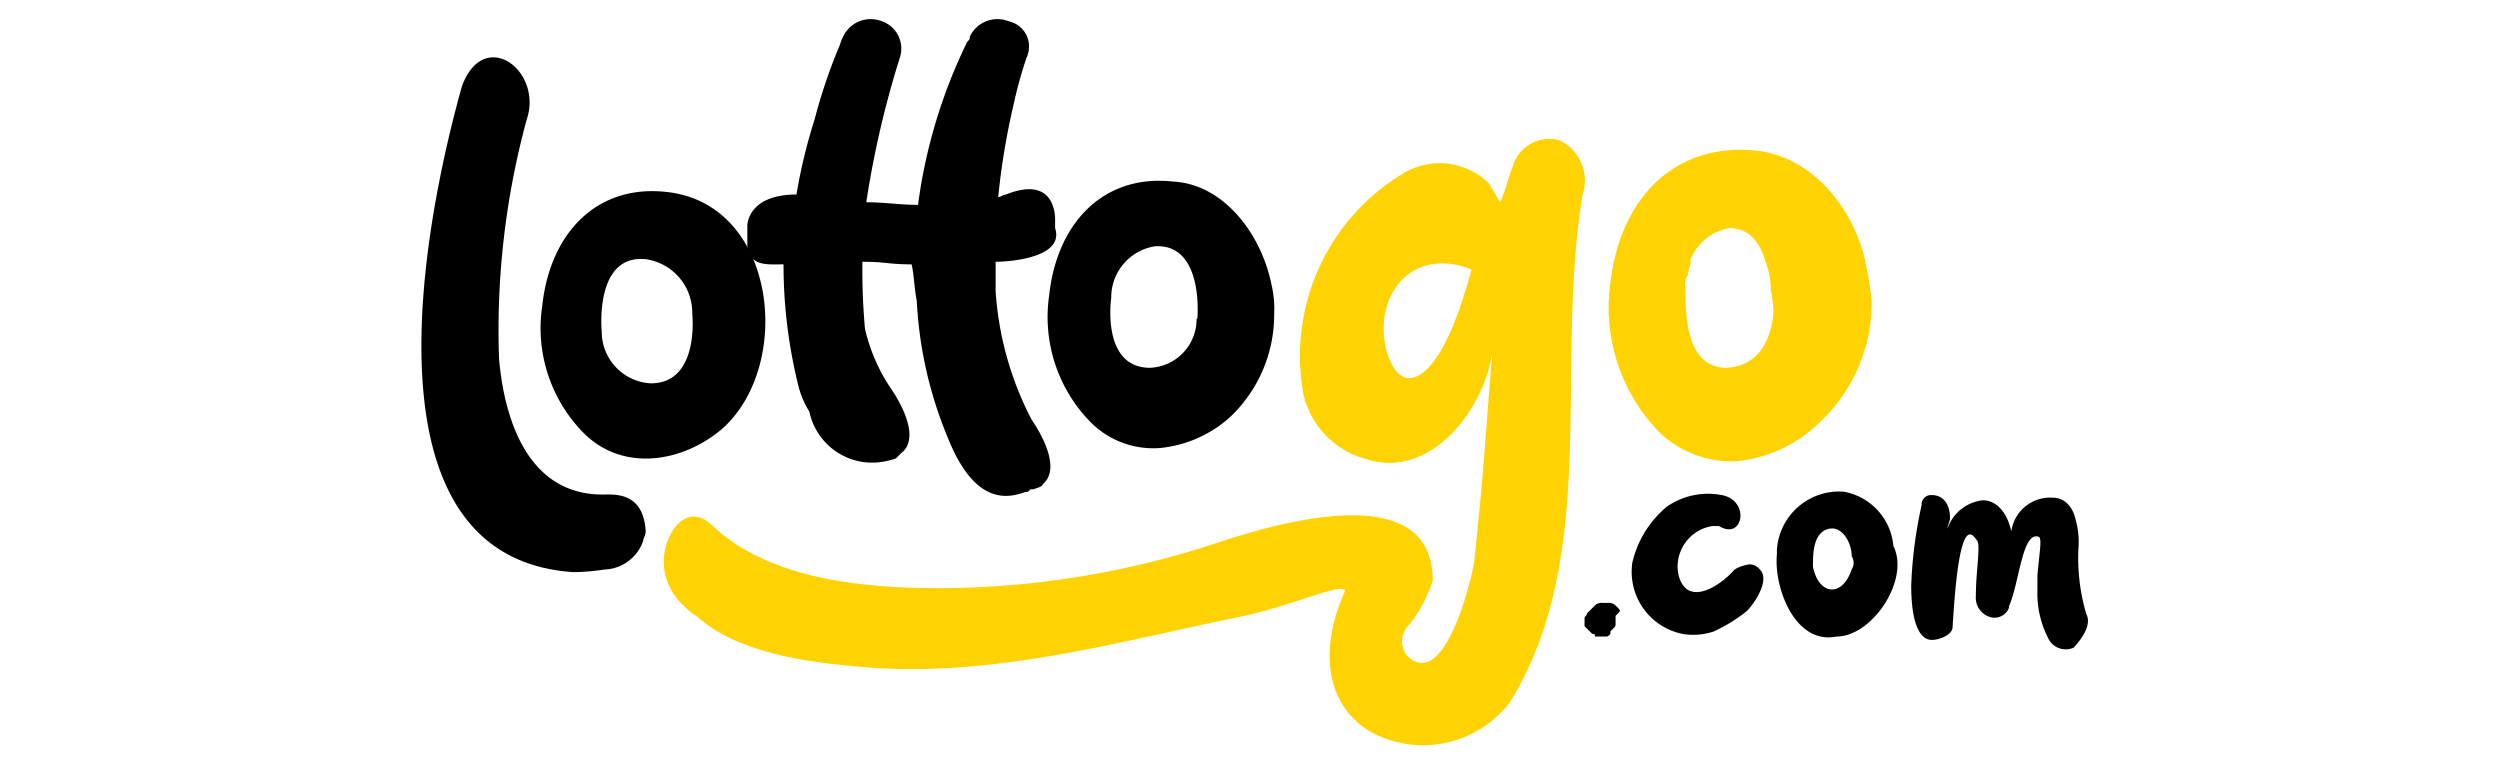<svg xmlns="http://www.w3.org/2000/svg" width="261" height="80" fill="none"><g clip-path="url(#a)"><path fill="#FFD201" d="M162.809 14.639a3.97 3.97 0 0 0-4.86 2.7c-.54 1.35-.81 2.7-1.35 3.78-.271-.54-.811-1.35-1.081-1.89a7.315 7.315 0 0 0-9.18-1.026 22.218 22.218 0 0 0-10.261 22.951 9.123 9.123 0 0 0 6.481 6.751c6.804 2.268 12.393-5.211 13.23-11.07-.81 9.99-.81 11.61-1.89 21.87-.216 1.54-3.078 13.664-7.02 9.721a2.404 2.404 0 0 1 .27-3.24 14.702 14.702 0 0 0 2.43-4.59c0-10.8-16.201-5.968-22.142-4.05a92.936 92.936 0 0 1-29.243 4.86c-7.803 0-17.767-.837-23.761-6.48-2.7-2.7-5.023.674-5.13 3.483a6.183 6.183 0 0 0 2.16 4.887c.393.425.848.79 1.35 1.08 3.51 3.24 9.72 4.59 15.93 5.13 13.853 1.54 27.354-2.376 40.774-5.13 5.4-1.08 11.61-4.05 10.8-2.43-2.187 4.941-2.511 11.206 2.701 14.419a11.42 11.42 0 0 0 14.635-3.078c9.45-15.391 4.59-34.833 7.56-52.924a4.672 4.672 0 0 0-2.403-5.724ZM147.148 39.48c-1.08 0-1.89-1.08-2.43-2.97-1.377-5.994 2.943-10.8 8.91-8.37-2.241 8.37-4.671 11.34-6.561 11.34h.081ZM194.858 27.868c-1.08-5.94-5.67-11.61-11.61-12.15-8.371-.81-14.041 4.86-15.121 13.77a18.667 18.667 0 0 0 5.13 15.661 10.803 10.803 0 0 0 8.371 2.97 14.339 14.339 0 0 0 8.37-4.05 17.085 17.085 0 0 0 5.401-12.69 34.948 34.948 0 0 0-.541-3.51Zm-9.72 4.59s0 5.67-4.861 5.94c-4.239 0-4.32-5.4-4.32-8.37a1.72 1.72 0 0 1-.008-.703 1.72 1.72 0 0 1 .278-.647c0-.486.27-.918.27-1.35v-.27a5.4 5.4 0 0 1 4.051-3.24c2.16 0 3.24 1.62 3.78 3.51a8.43 8.43 0 0 1 .54 2.7v.27c.158.71.248 1.434.27 2.16Z"/><path fill="#000" d="M108.803 50.603c2.43-1.89-1.08-6.75-1.08-6.75a33.682 33.682 0 0 1-3.78-13.501v-3.024c1.674 0 7.209-.487 6.21-3.51v-.81s.27-4.861-5.13-2.701c-.27 0-.54.27-.81.27.325-3.272.866-6.52 1.62-9.72a43.273 43.273 0 0 1 1.35-4.861 2.705 2.705 0 0 0 .085-2.07 2.696 2.696 0 0 0-1.408-1.521 3.478 3.478 0 0 0-.567-.19 3.187 3.187 0 0 0-4.05 1.62c0 .27 0 .27-.27.54a55.1 55.1 0 0 0-5.13 17.012c-1.89 0-3.511-.27-5.401-.27a99.899 99.899 0 0 1 3.51-15.121 3.024 3.024 0 0 0-1.89-3.78 3.186 3.186 0 0 0-4.05 1.62c-.27.54-.27.81-.54 1.35a57.703 57.703 0 0 0-2.43 7.29 56.033 56.033 0 0 0-1.89 7.831c-5.131 0-5.131 3.24-5.131 3.24v2.16c.27 2.16 2.16 1.89 3.78 1.89a52.46 52.46 0 0 0 1.62 12.961 9.83 9.83 0 0 0 1.08 2.43 6.698 6.698 0 0 0 8.101 5.13c.322-.064.638-.154.945-.27l.54-.54c2.43-1.89-1.08-6.75-1.08-6.75a18.742 18.742 0 0 1-2.7-6.21 67.512 67.512 0 0 1-.27-7.02c2.43 0 2.7.27 5.13.27.27 1.08.27 2.43.54 3.78a42.8 42.8 0 0 0 3.24 14.31c2.701 6.751 5.941 6.481 8.101 5.671.27 0 .27 0 .54-.27h.27c.81-.27.81-.27 1.08-.54l-.135.054Z"/><path fill="#000" d="M69.571 20.04c-7.29-.811-12.15 4.32-12.96 11.88a15.607 15.607 0 0 0 4.32 13.285c4.158 4.158 10.476 3.051 14.58-.54 7.372-6.75 5.509-23.438-5.94-24.626Zm-1.62 19.98a5.4 5.4 0 0 1-5.13-5.4s-.81-8.1 4.59-7.56a5.643 5.643 0 0 1 4.86 5.67s.81 7.29-4.32 7.29Z"/><path fill="#000" d="M62.9 51.63c-7.722 0-10.233-7.696-10.8-14.177a83.708 83.708 0 0 1 2.889-24.976c1.728-5.077-4.429-9.721-6.75-3.51-3.808 13.5-11.207 49.25 11.61 50.763 1.085-.01 2.168-.1 3.24-.27a4.429 4.429 0 0 0 4.05-2.97c0-.27.27-.54.27-1.08-.27-4.078-3.24-3.78-4.509-3.78ZM122.494 18.957c-7.291-.81-12.151 4.32-12.961 11.88a15.66 15.66 0 0 0 4.32 13.232 9.213 9.213 0 0 0 7.29 2.7 12.773 12.773 0 0 0 7.291-3.24 14.705 14.705 0 0 0 4.59-10.801 10.948 10.948 0 0 0-.27-2.97c-1.08-5.4-5.049-10.53-10.26-10.801Zm2.43 14.311a5.078 5.078 0 0 1-4.861 5.13c-5.13 0-4.05-7.29-4.05-7.29a5.401 5.401 0 0 1 4.59-5.4c5.131-.27 4.402 7.56 4.402 7.56h-.081ZM217.81 64.106a20.52 20.52 0 0 1-.81-7.02 8.28 8.28 0 0 0-.27-2.7c-.27-1.35-1.08-2.43-2.43-2.43a4.102 4.102 0 0 0-4.32 3.51c-.541-2.43-1.891-3.24-2.971-3.24a4.428 4.428 0 0 0-3.699 2.97c0-.27.27-.81.27-1.08 0-1.62-.81-2.43-1.89-2.43a.999.999 0 0 0-1.08.917v.162a46.091 46.091 0 0 0-1.08 8.37c0 2.971.54 5.671 2.16 5.671.81 0 2.16-.54 2.16-1.35.27-4.32.81-11.61 2.43-9.18.27.27.27.54.27 1.08 0 1.08-.27 2.97-.27 4.86a2.11 2.11 0 0 0 1.35 2.16 1.624 1.624 0 0 0 1.765-.384 1.61 1.61 0 0 0 .341-.534v-.162c1.081-2.43 1.351-7.56 2.971-7.29.54 0 .27 1.08 0 4.05v1.62a10.15 10.15 0 0 0 1.08 4.86 2.02 2.02 0 0 0 1.121 1.112 2.028 2.028 0 0 0 1.579-.032c1.053-1.134 1.863-2.484 1.323-3.51ZM192.511 51.334a6.507 6.507 0 0 0-6.994 5.968 3.38 3.38 0 0 0 0 .513c-.378 3.348 1.809 9.531 6.211 8.64 3.753 0 7.695-5.967 5.94-9.45a6.315 6.315 0 0 0-5.157-5.67Zm.81 8.1c-.999 2.998-3.456 2.701-4.05-.27 0-1.295 0-3.428 1.512-3.915 1.512-.486 2.538 1.405 2.538 2.836a1.243 1.243 0 0 1 0 1.35ZM182.708 58.92a3.839 3.839 0 0 0-1.621.54c-1.458 1.702-5.076 4.105-5.886.406a4.281 4.281 0 0 1 .744-3.205 4.292 4.292 0 0 1 2.793-1.737h.729c2.566 1.54 3.268-2.7.27-3.24a7.534 7.534 0 0 0-5.724 1.215 10.802 10.802 0 0 0-3.591 5.806 6.614 6.614 0 0 0 5.4 7.506 6.855 6.855 0 0 0 3.051-.27 16.204 16.204 0 0 0 3.511-2.16c.729-.73 2.457-3.213 1.35-4.32a1.386 1.386 0 0 0-1.026-.54ZM168.937 63.483l-.27-.27a1.004 1.004 0 0 0-.81-.27h-.54a.997.997 0 0 0-.81.27l-.81.81c0 .27-.27.27-.27.54v.81l.27.27.27.27.27.27c.27 0 .27 0 .27.27h1.08c.27 0 .27 0 .54-.27v-.27l.27-.27c.27-.27.27-.27.27-.54v-.81c.54-.513.54-.513.27-.81Z"/></g><defs><clipPath id="a"><path fill="#fff" d="M44 2h174v75.794H44z"/></clipPath></defs></svg>
